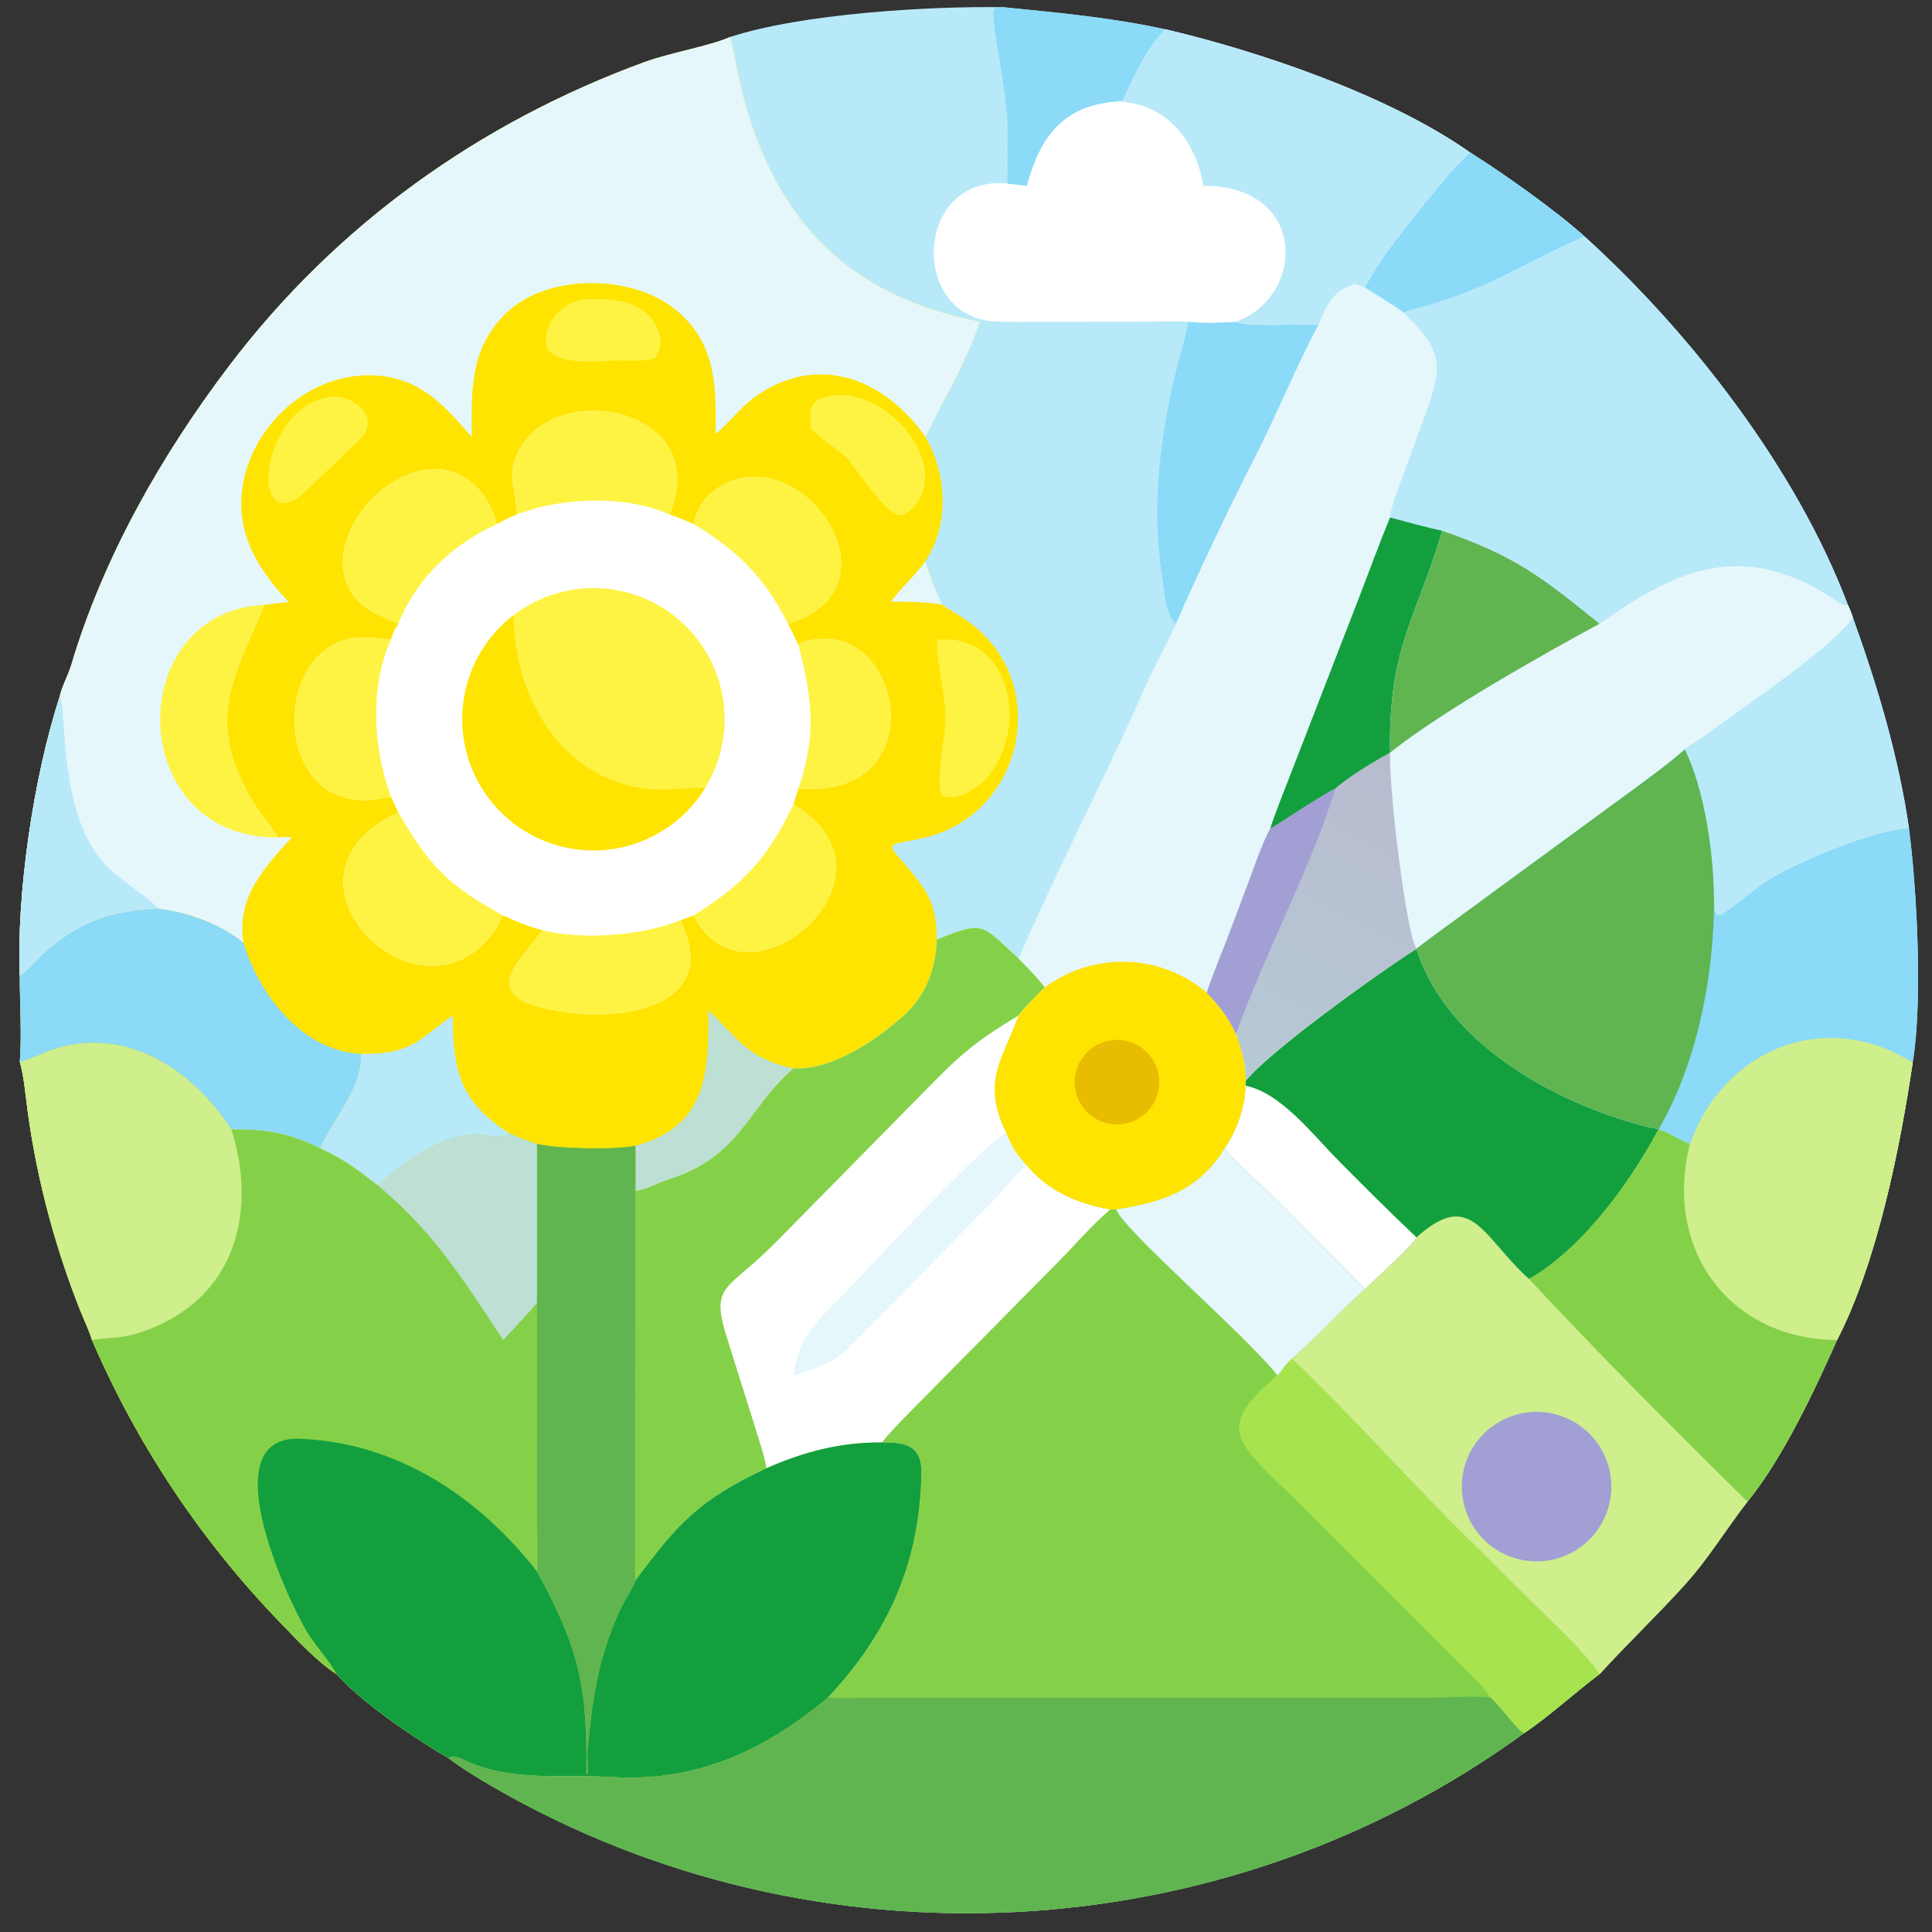<?xml version="1.0" encoding="utf-8" ?><svg xmlns="http://www.w3.org/2000/svg" xmlns:xlink="http://www.w3.org/1999/xlink" width="1024" height="1024" viewBox="0 0 1024 1024"><rect x="0" y="0" width="1024" height="1024" fill="#333333" stroke="none"/><path fill="#B8E9F9" transform="scale(2 2)" d="M193.561 9.779C212.326 3.648 246.193 1.575 265.864 1.91C280.627 3.394 294.143 4.599 308.726 7.744C333.681 13.587 368.001 25.216 389.466 40.335C398.255 45.858 412.13 55.671 419.841 62.604C448.005 88.081 476.096 124.276 489.68 160.263C490.031 160.907 490.958 163.182 491.087 163.855C497.562 181.814 503.189 200.668 505.905 219.607C507.976 235.607 509.597 265.188 506.902 281.463C503.563 303.989 497.513 334.494 486.829 355.119C480.704 368.761 472.614 386.169 463.1 397.953C457.433 405.231 452.739 413.101 446.489 419.989C439.012 428.228 431.207 435.678 423.882 443.679C417.508 448.426 410.29 455.1 403.871 459.32C324.464 517.145 216.343 522.983 130.847 473.647C127.057 471.46 122.469 468.664 118.899 465.962C110.051 460.75 96.237 451.5 89.209 443.679C84.199 440.543 78.209 434.088 74.114 429.841C53.114 408.062 36.366 382.905 24.376 355.119C23.521 352.314 22.268 349.833 21.195 347.125C14.138 329.308 9.16 310.132 6.904 291.097C6.525 287.897 6.135 284.514 5.248 281.463C5.812 274.509 5.229 265.8 5.248 258.653C4.332 237.104 8.877 205.909 15.79 184.74C16.178 182.451 18.14 178.736 18.858 176.32C27.331 147.79 42.767 120.622 60.71 96.986C89.067 59.597 127.066 32.454 170.921 16.416C177.456 14.027 188.259 12.17 193.561 9.779Z"/><path fill="#FEE400" transform="scale(2 2)" d="M15.79 184.74C16.178 182.451 18.14 178.736 18.858 176.32C27.331 147.79 42.767 120.622 60.71 96.986C89.067 59.597 127.066 32.454 170.921 16.416C177.456 14.027 188.259 12.17 193.561 9.779C194.979 15.88 195.89 21.977 197.652 28.034C207.22 60.929 226.967 78.829 259.721 85.258C255.691 96.922 250.253 105.346 245.276 115.784C250.98 125.721 251.662 138.89 245.276 148.688C246.58 153.3 247.692 155.872 249.663 160.263C252.05 161.869 254.614 163.228 256.937 164.953C279.254 181.527 270.994 216.665 243.962 222.239C232.679 224.566 235.263 222.612 243.615 233.748C247.413 238.812 248.192 242.863 248.282 249.01C261.202 243.678 260.229 245.284 269.933 254.02C272.157 256.288 275.015 259.113 276.891 261.653C275.51 263.041 270.897 267.608 269.933 269.102L269.839 269.374C265.986 280.184 260.206 286.279 266.205 299.211L266.701 300.256C268.151 303.89 269.413 305.971 272.1 308.826C277.573 315.506 285.882 319.171 294.265 320.521C288.902 325.089 285.123 329.763 280.255 334.639L243.82 371.511C240.803 374.602 236.337 378.991 233.728 382.273C240.183 382.131 244.371 383.17 244.207 390.684C243.694 414.269 235.459 432.759 219.388 449.92C202.807 463.759 184.686 472.351 162.251 470.939C149.5 470.137 136.663 472.194 124.503 467.132C122.842 466.441 120.5 464.856 118.899 465.962C110.051 460.75 96.237 451.5 89.209 443.679C84.199 440.543 78.209 434.088 74.114 429.841C53.114 408.062 36.366 382.905 24.376 355.119C23.521 352.314 22.268 349.833 21.195 347.125C14.138 329.308 9.16 310.132 6.904 291.097C6.525 287.897 6.135 284.514 5.248 281.463C5.812 274.509 5.229 265.8 5.248 258.653C4.332 237.104 8.877 205.909 15.79 184.74Z"/><path fill="#84D149" transform="scale(2 2)" d="M248.282 249.01C261.202 243.678 260.229 245.284 269.933 254.02C272.157 256.288 275.015 259.113 276.891 261.653C275.51 263.041 270.897 267.608 269.933 269.102L269.839 269.374C265.986 280.184 260.206 286.279 266.205 299.211L266.701 300.256C268.151 303.89 269.413 305.971 272.1 308.826C277.573 315.506 285.882 319.171 294.265 320.521C288.902 325.089 285.123 329.763 280.255 334.639L243.82 371.511C240.803 374.602 236.337 378.991 233.728 382.273C240.183 382.131 244.371 383.17 244.207 390.684C243.694 414.269 235.459 432.759 219.388 449.92C202.807 463.759 184.686 472.351 162.251 470.939C149.5 470.137 136.663 472.194 124.503 467.132C122.842 466.441 120.5 464.856 118.899 465.962C110.051 460.75 96.237 451.5 89.209 443.679C84.199 440.543 78.209 434.088 74.114 429.841C53.114 408.062 36.366 382.905 24.376 355.119C23.521 352.314 22.268 349.833 21.195 347.125C14.138 329.308 9.16 310.132 6.904 291.097C6.525 287.897 6.135 284.514 5.248 281.463C6.818 280.941 8.53 280.353 10.023 279.672C30.633 270.271 50.081 281.895 61.321 299.276C70.504 299.265 76.29 300.099 84.772 304.263C90.712 306.901 94.984 310.057 100.026 314.063L100.278 313.849C107.077 308.1 116.796 300.716 125.914 300.574C128.517 300.534 132.892 302.096 134.822 300.256C136.956 301.175 140.063 302.483 142.302 303.151C147.699 304.463 162.877 304.789 168.451 303.631L168.451 315.528C171.246 315.364 174.116 313.493 176.494 312.762C196.267 306.683 197.615 294.262 209.941 283.424L210.256 283.151L210.723 283.169C220.714 283.504 232.34 275.573 239.404 269.235C245.37 263.881 248.014 256.824 248.282 249.01Z"/><path fill="white" transform="scale(2 2)" d="M248.282 249.01C261.202 243.678 260.229 245.284 269.933 254.02C272.157 256.288 275.015 259.113 276.891 261.653C275.51 263.041 270.897 267.608 269.933 269.102L269.839 269.374C265.986 280.184 260.206 286.279 266.205 299.211L266.701 300.256C268.151 303.89 269.413 305.971 272.1 308.826C277.573 315.506 285.882 319.171 294.265 320.521C288.902 325.089 285.123 329.763 280.255 334.639L243.82 371.511C240.803 374.602 236.337 378.991 233.728 382.273C222.827 382.161 213.045 384.722 203.119 389.104C185.384 397.496 179.857 403.42 168.451 418.787C168.11 416.701 168.403 411.807 168.425 409.403L168.451 315.528C171.246 315.364 174.116 313.493 176.494 312.762C196.267 306.683 197.615 294.262 209.941 283.424L210.256 283.151L210.723 283.169C220.714 283.504 232.34 275.573 239.404 269.235C245.37 263.881 248.014 256.824 248.282 249.01Z"/><path fill="#84D149" transform="scale(2 2)" d="M248.282 249.01C261.202 243.678 260.229 245.284 269.933 254.02C272.157 256.288 275.015 259.113 276.891 261.653C275.51 263.041 270.897 267.608 269.933 269.102C257.387 276.69 254.111 279.914 244.048 290.169L205.581 329.23C192.2 342.784 187.882 339.91 193.101 355.969L199.914 377.616C200.749 380.332 202.829 386.548 203.119 389.104C185.384 397.496 179.857 403.42 168.451 418.787C168.11 416.701 168.403 411.807 168.425 409.403L168.451 315.528C171.246 315.364 174.116 313.493 176.494 312.762C196.267 306.683 197.615 294.262 209.941 283.424L210.256 283.151L210.723 283.169C220.714 283.504 232.34 275.573 239.404 269.235C245.37 263.881 248.014 256.824 248.282 249.01Z"/><path fill="#E5F7FB" transform="scale(2 2)" d="M266.701 300.256C268.151 303.89 269.413 305.971 272.1 308.826C269.028 311.134 265.244 316.299 262.312 319.185C252.307 329.165 242.635 339.485 232.592 349.423C223.551 358.369 222.733 361.104 210.256 364.486C211.928 353.639 216.499 350.261 223.859 342.653C230.974 335.297 259.81 303.895 266.701 300.256Z"/><path fill="#149F3F" transform="scale(2 2)" d="M89.209 443.679C87.764 440.66 83.492 436.03 81.346 432.456C75.778 423.091 56.169 380.444 79.411 381.291C105.295 382.233 126.789 396.673 142.302 416.425C153.138 436.317 155.779 446.469 155.381 470.177L155.661 470.163C156.032 468.958 155.519 465.841 155.681 464.111C156.954 450.545 158.42 439.611 164.219 426.862C165.419 424.225 167.377 421.455 168.451 418.787C179.857 403.42 185.384 397.496 203.119 389.104C213.045 384.722 222.827 382.161 233.728 382.273C240.183 382.131 244.371 383.17 244.207 390.684C243.694 414.269 235.459 432.759 219.388 449.92C202.807 463.759 184.686 472.351 162.251 470.939C149.5 470.137 136.663 472.194 124.503 467.132C122.842 466.441 120.5 464.856 118.899 465.962C110.051 460.75 96.237 451.5 89.209 443.679Z"/><path fill="#60B550" transform="scale(2 2)" d="M142.302 303.151C147.699 304.463 162.877 304.789 168.451 303.631L168.451 315.528L168.425 409.403C168.403 411.807 168.11 416.701 168.451 418.787C167.377 421.455 165.419 424.225 164.219 426.862C158.42 439.611 156.954 450.545 155.681 464.111C155.519 465.841 156.032 468.958 155.661 470.163L155.381 470.177C155.779 446.469 153.138 436.317 142.302 416.425C142.58 415.507 142.306 402.47 142.305 400.372L142.302 345.271L142.302 303.151Z"/><path fill="#CFEE8C" transform="scale(2 2)" d="M5.248 281.463C6.818 280.941 8.53 280.353 10.023 279.672C30.633 270.271 50.081 281.895 61.321 299.276C68.524 322.213 61.687 344.768 37.702 352.927C31.689 354.972 29.59 354.231 24.376 355.119C23.521 352.314 22.268 349.833 21.195 347.125C14.138 329.308 9.16 310.132 6.904 291.097C6.525 287.897 6.135 284.514 5.248 281.463Z"/><path fill="#BDDFD4" transform="scale(2 2)" d="M134.822 300.256C136.956 301.175 140.063 302.483 142.302 303.151L142.302 345.271C141.869 346.068 134.499 353.878 133.348 355.119C122.981 339.455 115.062 326.549 100.026 314.063L100.278 313.849C107.077 308.1 116.796 300.716 125.914 300.574C128.517 300.534 132.892 302.096 134.822 300.256Z"/><path fill="#E5F7FB" transform="scale(2 2)" d="M15.79 184.74C16.178 182.451 18.14 178.736 18.858 176.32C27.331 147.79 42.767 120.622 60.71 96.986C89.067 59.597 127.066 32.454 170.921 16.416C177.456 14.027 188.259 12.17 193.561 9.779C194.979 15.88 195.89 21.977 197.652 28.034C207.22 60.929 226.967 78.829 259.721 85.258C255.691 96.922 250.253 105.346 245.276 115.784C234.889 100.972 217.78 93.487 201.172 104.417C196.563 107.451 193.674 111.707 189.627 114.998C189.768 103.306 189.98 92.805 181.151 83.926C169.555 72.265 144.836 71.964 133.59 83.501C124.399 92.93 124.967 103.748 125.015 115.784C117.97 107.638 111.628 100.419 99.95 99.534C82.004 98.175 65.543 113.347 64.047 130.996C63.066 142.563 68.866 151.342 76.444 159.488C74.33 159.764 72.214 160.053 70.093 160.263C61.763 180.267 54.025 190.889 67.476 213.219C68.736 215.311 73.011 220.254 73.588 221.927C75.099 221.824 75.784 221.764 77.326 221.927C69.881 230.101 62.521 238.002 64.558 249.904C58.657 244.96 49.626 241.684 42.059 240.843C29.908 241.397 22.049 243.777 12.37 251.954C10.314 253.69 7.284 257.5 5.248 258.653C4.332 237.104 8.877 205.909 15.79 184.74Z"/><path fill="#FEF342" transform="scale(2 2)" d="M73.588 221.927C33.178 222.243 32.194 162.244 70.093 160.263C61.763 180.267 54.025 190.889 67.476 213.219C68.736 215.311 73.011 220.254 73.588 221.927Z"/><path fill="#B8E9F9" transform="scale(2 2)" d="M15.79 184.74C17.84 187.807 15.354 212.422 26.002 226.875C30.415 232.865 37.231 235.83 42.059 240.843C29.908 241.397 22.049 243.777 12.37 251.954C10.314 253.69 7.284 257.5 5.248 258.653C4.332 237.104 8.877 205.909 15.79 184.74Z"/><path fill="#8ADAF8" transform="scale(2 2)" d="M42.059 240.843C49.626 241.684 58.657 244.96 64.558 249.904C68.759 263.819 80.159 278.538 95.698 279.296C95.968 288.529 88.093 296.871 84.772 304.263C76.29 300.099 70.504 299.265 61.321 299.276C50.081 281.895 30.633 270.271 10.023 279.672C8.53 280.353 6.818 280.941 5.248 281.463C5.812 274.509 5.229 265.8 5.248 258.653C7.284 257.5 10.314 253.69 12.37 251.954C22.049 243.777 29.908 241.397 42.059 240.843Z"/><path fill="#B8E9F9" transform="scale(2 2)" d="M95.698 279.296C109.257 279.386 110.678 275.657 119.958 269.102C120.177 283.12 121.335 291.532 134.822 300.256C132.892 302.096 128.517 300.534 125.914 300.574C116.796 300.716 107.077 308.1 100.278 313.849L100.026 314.063C94.984 310.057 90.712 306.901 84.772 304.263C88.093 296.871 95.968 288.529 95.698 279.296Z"/><path fill="#BDDFD4" transform="scale(2 2)" d="M187.734 267.665C195.866 275.589 198.323 280.524 210.256 283.151L209.941 283.424C197.615 294.262 196.267 306.683 176.494 312.762C174.116 313.493 171.246 315.364 168.451 315.528L168.451 303.631C187.251 298.473 187.866 284.634 187.734 267.665Z"/><path fill="#E5F7FB" transform="scale(2 2)" d="M236.121 159.488C238.377 156.088 242.319 152.858 245.276 148.688C246.58 153.3 247.692 155.872 249.663 160.263C246.493 159.523 239.395 159.371 236.121 159.488Z"/><path fill="white" transform="scale(2 2)" d="M136.966 136.344C136.932 131.074 134.57 126.271 136.664 121.141C145.541 99.392 189.476 107.811 177.419 136.344C179.896 137.17 181.417 137.812 183.789 138.87C184.694 134.678 186.81 131.472 190.472 129.171C212.318 115.451 240.239 155.943 208.823 165.309C209.73 167.121 210.743 169.051 211.568 170.889C213.556 169.423 215.277 169.57 217.628 169.377C239.438 167.589 246.993 211.694 211.568 208.999C211.148 210.363 210.718 211.853 210.256 213.19C242.177 232.157 197.616 270.06 183.789 242.614C182.684 243.02 181.362 243.471 180.286 243.905C192.487 268.549 160.418 272.102 141.727 266.512C127.022 262.114 140.579 251.897 143.693 246.505C139.668 245.385 137.082 244.308 133.348 242.614C132.391 243.433 132.292 244.976 131.578 246.033C111.801 275.319 68.394 232.237 105.577 215.326C104.881 213.928 104.221 212.485 103.558 211.07C76.532 218.297 71.467 183.718 86.056 172.308C91.48 168.065 97.096 168.735 103.558 169.555L103.856 168.705C104.453 166.976 104.593 166.788 105.577 165.309C103.692 164.504 101.87 163.702 100.034 162.823C81.995 154.18 93.387 130.072 109.919 125.143C120.883 121.874 128.93 128.812 131.713 138.87C133.741 137.742 134.821 137.201 136.966 136.344Z"/><path fill="#FEF342" transform="scale(2 2)" d="M105.577 215.326C113.872 229.696 118.919 234.698 133.348 242.614C132.391 243.433 132.292 244.976 131.578 246.033C111.801 275.319 68.394 232.237 105.577 215.326Z"/><path fill="#FEF342" transform="scale(2 2)" d="M105.577 165.309C103.692 164.504 101.87 163.702 100.034 162.823C81.995 154.18 93.387 130.072 109.919 125.143C120.883 121.874 128.93 128.812 131.713 138.87C120.045 144.193 110.302 153.255 105.577 165.309Z"/><path fill="#FEF342" transform="scale(2 2)" d="M136.966 136.344C136.932 131.074 134.57 126.271 136.664 121.141C145.541 99.392 189.476 107.811 177.419 136.344C165.913 131.147 149.158 131.749 137.434 136.167L136.966 136.344Z"/><path fill="#FEF342" transform="scale(2 2)" d="M143.693 246.505C154.207 249.21 170.156 247.976 180.286 243.905C192.487 268.549 160.418 272.102 141.727 266.512C127.022 262.114 140.579 251.897 143.693 246.505Z"/><path fill="#FEF342" transform="scale(2 2)" d="M183.789 138.87C184.694 134.678 186.81 131.472 190.472 129.171C212.318 115.451 240.239 155.943 208.823 165.309C202.659 152.989 195.425 145.837 183.789 138.87Z"/><path fill="#FEF342" transform="scale(2 2)" d="M103.558 211.07C76.532 218.297 71.467 183.718 86.056 172.308C91.48 168.065 97.096 168.735 103.558 169.555C97.918 182.138 98.92 198.271 103.558 211.07Z"/><path fill="#FEF342" transform="scale(2 2)" d="M210.256 213.19C242.177 232.157 197.616 270.06 183.789 242.614C196.942 234.419 203.623 227.31 210.256 213.19Z"/><path fill="#FEF342" transform="scale(2 2)" d="M211.568 170.889C213.556 169.423 215.277 169.57 217.628 169.377C239.438 167.589 246.993 211.694 211.568 208.999C216.566 194.584 215.182 184.893 211.568 170.889Z"/><path fill="#FEF342" transform="scale(2 2)" d="M136.111 163.041C149.434 152.815 168.164 153.581 180.608 164.86C193.051 176.139 195.648 194.704 186.776 208.964C179.425 220.781 165.734 227.072 151.98 224.953C138.226 222.835 127.062 212.716 123.607 199.235C120.152 185.755 125.072 171.513 136.111 163.041Z"/><path fill="#FEE400" transform="scale(2 2)" d="M136.111 163.041C136.176 186.406 150.8 209.618 176.399 209.266C178.597 209.236 185.109 208.484 186.776 208.964C179.425 220.781 165.734 227.072 151.98 224.953C138.226 222.835 127.062 212.716 123.607 199.235C120.152 185.755 125.072 171.513 136.111 163.041Z"/><path fill="#FEF342" transform="scale(2 2)" d="M248.282 169.555C267.824 167.538 273.113 192.844 261.269 206.543C258.808 209.036 253.053 212.815 249.584 210.669C248.133 208.818 249.742 197.718 250.191 195.043C251.641 186.409 248.178 177.813 248.282 169.555Z"/><path fill="#FEF342" transform="scale(2 2)" d="M219.388 105.099C235.164 101.164 254.848 125.886 239.824 136.344C235.462 138.383 227.81 124.794 224.091 121.158C221.263 118.394 217.307 116.377 214.81 113.386C214.548 109.036 214.36 105.85 219.388 105.099Z"/><path fill="#FEF342" transform="scale(2 2)" d="M87.715 105.099C92.913 104.626 100.151 109.385 96.459 115.332C96.151 115.829 80.134 131.098 79.252 131.802C65.855 140.695 69.23 107.517 87.715 105.099Z"/><path fill="#FEF342" transform="scale(2 2)" d="M154.85 79.283C160.411 79.202 166.238 78.999 170.928 82.665C174.211 85.233 176.744 91.062 173.6 94.751C172.654 95.861 166.629 95.544 164.875 95.534C159.271 95.497 143.636 97.851 144.675 89.462C145.352 83.999 149.508 80.12 154.85 79.283Z"/><path fill="#84D149" transform="scale(2 2)" d="M330.103 286.434C336.709 278.316 365.48 257.711 375.382 251.421C383.185 276.567 412.213 292.311 435.978 298.491C437.066 298.774 438.531 298.923 439.544 299.276L439.544 299.276C442.371 300.089 445.531 302.366 447.864 303.151C455.285 281.821 476.764 269.541 498.698 277.497C501.521 278.52 504.211 280.04 506.902 281.463C503.563 303.989 497.513 334.494 486.829 355.119C480.704 368.761 472.614 386.169 463.1 397.953C457.433 405.231 452.739 413.101 446.489 419.989C439.012 428.228 431.207 435.678 423.882 443.679C417.508 448.426 410.29 455.1 403.871 459.32C324.464 517.145 216.343 522.983 130.847 473.647C127.057 471.46 122.469 468.664 118.899 465.962C120.5 464.856 122.842 466.441 124.503 467.132C136.663 472.194 149.5 470.137 162.251 470.939C184.686 472.351 202.807 463.759 219.388 449.92C235.459 432.759 243.694 414.269 244.207 390.684C244.371 383.17 240.183 382.131 233.728 382.273C236.337 378.991 240.803 374.602 243.82 371.511L280.255 334.639C285.123 329.763 288.902 325.089 294.265 320.521C294.846 320.476 295.231 320.5 295.811 320.521C307.894 318.591 317.602 315.682 324.562 304.263C327.864 299.482 329.86 293.542 330.103 287.731L330.103 286.434Z"/><path fill="#CFEE8C" transform="scale(2 2)" d="M330.103 286.434C336.709 278.316 365.48 257.711 375.382 251.421C383.185 276.567 412.213 292.311 435.978 298.491C437.066 298.774 438.531 298.923 439.544 299.276L439.544 299.276C442.371 300.089 445.531 302.366 447.864 303.151C455.285 281.821 476.764 269.541 498.698 277.497C501.521 278.52 504.211 280.04 506.902 281.463C503.563 303.989 497.513 334.494 486.829 355.119C480.704 368.761 472.614 386.169 463.1 397.953C457.433 405.231 452.739 413.101 446.489 419.989C439.012 428.228 431.207 435.678 423.882 443.679C419.224 437.095 412.742 431.283 406.938 425.552L384.275 403.043C370.293 389.007 356.708 373.64 342.338 360.059C349.278 353.964 355.22 347.352 361.749 341.587C353.764 333.501 345.772 325.394 337.729 317.372C333.215 312.87 328.553 309.332 324.562 304.263C327.864 299.482 329.86 293.542 330.103 287.731L330.103 286.434Z"/><path fill="#149F3F" transform="scale(2 2)" d="M330.103 286.434C336.709 278.316 365.48 257.711 375.382 251.421C383.185 276.567 412.213 292.311 435.978 298.491C437.066 298.774 438.531 298.923 439.544 299.276C432.137 313.154 419.385 330.951 405.202 338.945C392.664 327.575 389.969 314.829 375.382 327.919C375.052 329.386 363.591 339.825 361.749 341.587C353.764 333.501 345.772 325.394 337.729 317.372C333.215 312.87 328.553 309.332 324.562 304.263C327.864 299.482 329.86 293.542 330.103 287.731L330.103 286.434Z"/><path fill="white" transform="scale(2 2)" d="M330.103 287.731C339.455 289.588 348.001 300.815 354.663 307.523C361.534 314.442 368.311 321.248 375.382 327.919C375.052 329.386 363.591 339.825 361.749 341.587C353.764 333.501 345.772 325.394 337.729 317.372C333.215 312.87 328.553 309.332 324.562 304.263C327.864 299.482 329.86 293.542 330.103 287.731Z"/><path fill="#CFEE8C" transform="scale(2 2)" d="M447.864 303.151C455.285 281.821 476.764 269.541 498.698 277.497C501.521 278.52 504.211 280.04 506.902 281.463C503.563 303.989 497.513 334.494 486.829 355.119C458.015 354.92 440.778 330.686 447.864 303.151Z"/><path fill="#84D149" transform="scale(2 2)" d="M439.544 299.276C442.371 300.089 445.531 302.366 447.864 303.151C440.778 330.686 458.015 354.92 486.829 355.119C480.704 368.761 472.614 386.169 463.1 397.953C443.459 378.606 424.003 359.111 405.202 338.945C419.385 330.951 432.137 313.154 439.544 299.276L439.544 299.276Z"/><path fill="#A19FD4" transform="scale(2 2)" d="M404.793 374.303C415.552 372.982 425.374 380.552 426.838 391.291C428.303 402.031 420.865 411.954 410.146 413.561C403.083 414.621 395.997 411.797 391.599 406.171C387.2 400.545 386.17 392.987 388.902 386.389C391.634 379.79 397.705 375.173 404.793 374.303Z"/><path fill="#60B550" transform="scale(2 2)" d="M219.388 449.92C220.734 450.112 227.831 449.925 229.622 449.934L380.01 449.912C385.831 449.88 389.095 449.303 395.032 449.92C397.758 452.259 401.982 458.389 403.871 459.32C324.464 517.145 216.343 522.983 130.847 473.647C127.057 471.46 122.469 468.664 118.899 465.962C120.5 464.856 122.842 466.441 124.503 467.132C136.663 472.194 149.5 470.137 162.251 470.939C184.686 472.351 202.807 463.759 219.388 449.92Z"/><path fill="#A7E34E" transform="scale(2 2)" d="M342.338 360.059C356.708 373.64 370.293 389.007 384.275 403.043L406.938 425.552C412.742 431.283 419.224 437.095 423.882 443.679C417.508 448.426 410.29 455.1 403.871 459.32C401.982 458.389 397.758 452.259 395.032 449.92C393.856 448.186 392.879 447.002 391.4 445.514L342.66 396.809C328.149 382.464 321.579 378.774 338.168 364.791L338.524 364.486C339.772 363.36 340.277 361.854 342.338 360.059Z"/><path fill="#E5F7FB" transform="scale(2 2)" d="M295.811 320.521C307.894 318.591 317.602 315.682 324.562 304.263C328.553 309.332 333.215 312.87 337.729 317.372C345.772 325.394 353.764 333.501 361.749 341.587C355.22 347.352 349.278 353.964 342.338 360.059C340.277 361.854 339.772 363.36 338.524 364.486C330.456 354.125 297.942 326.206 295.811 320.521Z"/><path fill="#8ADAF8" transform="scale(2 2)" d="M389.466 40.335C398.255 45.858 412.13 55.671 419.841 62.604C448.005 88.081 476.096 124.276 489.68 160.263C490.031 160.907 490.958 163.182 491.087 163.855C497.562 181.814 503.189 200.668 505.905 219.607C507.976 235.607 509.597 265.188 506.902 281.463C504.211 280.04 501.521 278.52 498.698 277.497C476.764 269.541 455.285 281.821 447.864 303.151C445.531 302.366 442.371 300.089 439.544 299.276L439.544 299.276C438.531 298.923 437.066 298.774 435.978 298.491C412.213 292.311 383.185 276.567 375.382 251.421L375.382 251.421C372.6 247.236 368.055 209.226 368.375 199.465L368.375 199.465C367.887 171.385 375.423 163.806 382.203 140.662C378.099 139.8 372.479 138.227 368.375 137.124C368.998 132.99 370.684 129.191 372.13 125.245L377.789 109.743C382.64 96.297 382.156 92.752 371.932 82.775C368.958 80.626 364.92 78.241 361.749 76.222C365.442 68.119 378.275 52.992 384.003 46.106C385.415 44.408 388.611 41.52 389.466 40.335Z"/><path fill="#B8E9F9" transform="scale(2 2)" d="M389.466 40.335C398.255 45.858 412.13 55.671 419.841 62.604C448.005 88.081 476.096 124.276 489.68 160.263C488.707 160.5 488.293 160.276 487.473 159.714C463.174 143.055 445.641 149.759 423.882 165.309C408.895 153.187 401.735 147.386 382.203 140.662C378.099 139.8 372.479 138.227 368.375 137.124C368.998 132.99 370.684 129.191 372.13 125.245L377.789 109.743C382.64 96.297 382.156 92.752 371.932 82.775C368.958 80.626 364.92 78.241 361.749 76.222C365.442 68.119 378.275 52.992 384.003 46.106C385.415 44.408 388.611 41.52 389.466 40.335Z"/><path fill="#8ADAF8" transform="scale(2 2)" d="M389.466 40.335C398.255 45.858 412.13 55.671 419.841 62.604L419.579 62.717C403.614 69.798 394.107 76.799 375.609 81.655C374.509 81.944 372.973 82.354 371.932 82.775C368.958 80.626 364.92 78.241 361.749 76.222C365.442 68.119 378.275 52.992 384.003 46.106C385.415 44.408 388.611 41.52 389.466 40.335Z"/><path fill="#E5F7FB" transform="scale(2 2)" d="M382.203 140.662C401.735 147.386 408.895 153.187 423.882 165.309C445.641 149.759 463.174 143.055 487.473 159.714C488.293 160.276 488.707 160.5 489.68 160.263C490.031 160.907 490.958 163.182 491.087 163.855C484.928 172.062 462.865 186.895 452.588 194.477C451.003 195.646 447.668 197.584 446.512 198.568C442.639 202.033 438.155 205.288 433.977 208.39L379.948 247.964C378.41 249.104 376.881 250.231 375.382 251.421C372.6 247.236 368.055 209.226 368.375 199.465L368.375 199.465C367.887 171.385 375.423 163.806 382.203 140.662Z"/><path fill="#60B550" transform="scale(2 2)" d="M382.203 140.662C401.735 147.386 408.895 153.187 423.882 165.309C408.386 173.697 382.031 188.559 368.375 199.465C367.887 171.385 375.423 163.806 382.203 140.662Z"/><path fill="#60B550" transform="scale(2 2)" d="M446.512 198.568C451.846 209.548 454.164 226.205 454.239 238.368C454.299 258.423 449.73 281.838 439.544 299.276L439.544 299.276C438.531 298.923 437.066 298.774 435.978 298.491C412.213 292.311 383.185 276.567 375.382 251.421L375.382 251.421C376.881 250.231 378.41 249.104 379.948 247.964L433.977 208.39C438.155 205.288 442.639 202.033 446.512 198.568Z"/><path fill="#B8E9F9" transform="scale(2 2)" d="M491.087 163.855C497.562 181.814 503.189 200.668 505.905 219.607C496.836 219.812 477.398 228.186 469.886 232.535C465.451 235.103 460.917 239.306 456.663 242.146C453.885 244 454.521 240.057 454.239 238.368C454.164 226.205 451.846 209.548 446.512 198.568C447.668 197.584 451.003 195.646 452.588 194.477C462.865 186.895 484.928 172.062 491.087 163.855Z"/><path fill="#E5F7FB" transform="scale(2 2)" d="M359.096 75.25C359.933 75.504 360.916 75.908 361.749 76.222C364.92 78.241 368.958 80.626 371.932 82.775C382.156 92.752 382.64 96.297 377.789 109.743L372.13 125.245C370.684 129.191 368.998 132.99 368.375 137.124C372.479 138.227 378.099 139.8 382.203 140.662C375.423 163.806 367.887 171.385 368.375 199.465L368.375 199.465C368.055 209.226 372.6 247.236 375.382 251.421L375.382 251.421C365.48 257.711 336.709 278.316 330.103 286.434L330.103 287.731C329.86 293.542 327.864 299.482 324.562 304.263C317.602 315.682 307.894 318.591 295.811 320.521C295.231 320.5 294.846 320.476 294.265 320.521C285.882 319.171 277.573 315.506 272.1 308.826C269.413 305.971 268.151 303.89 266.701 300.256L266.205 299.211C260.206 286.279 265.986 280.184 269.839 269.374L269.933 269.102C270.897 267.608 275.51 263.041 276.891 261.653C275.015 259.113 272.157 256.288 269.933 254.02C280.45 229.746 292.906 205.974 303.64 181.752C306.09 176.223 309.196 170.95 311.613 165.309C308.879 163.002 308.65 157.185 308.08 153.705C304.89 134.201 307.451 114.451 312.373 95.471C313.208 92.253 314.402 88.481 314.869 85.258C318.976 85.668 323.408 85.527 327.522 85.258C329.957 86.708 345.119 85.721 349.422 85.992C351.711 80.771 353.138 76.969 359.096 75.25Z"/><path fill="#FEE400" transform="scale(2 2)" d="M276.891 261.653C289.872 252.115 307.527 252.663 319.827 263.083C322.981 266.356 325.668 269.78 327.522 273.971C328.957 277.772 330.286 282.321 330.103 286.434L330.103 287.731C329.86 293.542 327.864 299.482 324.562 304.263C317.602 315.682 307.894 318.591 295.811 320.521C295.231 320.5 294.846 320.476 294.265 320.521C285.882 319.171 277.573 315.506 272.1 308.826C269.413 305.971 268.151 303.89 266.701 300.256L266.205 299.211C260.206 286.279 265.986 280.184 269.839 269.374L269.933 269.102C270.897 267.608 275.51 263.041 276.891 261.653Z"/><path fill="#E8BC01" transform="scale(2 2)" d="M293.785 275.799C299.82 274.575 305.712 278.445 306.985 284.47C308.257 290.494 304.433 296.417 298.419 297.737C292.338 299.072 286.333 295.196 285.046 289.103C283.759 283.011 287.683 277.038 293.785 275.799Z"/><defs><linearGradient id="gradient_0" gradientUnits="userSpaceOnUse" x1="377.039" y1="204.973" x2="335.247" y2="287.164"><stop offset="0" stop-color="#B8BBCF"/><stop offset="1" stop-color="#B6C9D5"/></linearGradient></defs><path fill="url(#gradient_0)" transform="scale(2 2)" d="M353.881 208.999C357.09 206.014 364.398 201.628 368.375 199.465C368.055 209.226 372.6 247.236 375.382 251.421L375.382 251.421C365.48 257.711 336.709 278.316 330.103 286.434C330.286 282.321 328.957 277.772 327.522 273.971C325.668 269.78 322.981 266.356 319.827 263.083C320.629 260.095 324.419 250.951 325.71 247.517L331.301 232.634C332.857 228.427 334.517 223.548 336.617 219.607C336.871 219.622 351.175 210.091 353.881 208.999Z"/><path fill="#A19FD4" transform="scale(2 2)" d="M336.617 219.607C336.871 219.622 351.175 210.091 353.881 208.999C348.04 228.099 336.27 250.769 328.907 270.302C328.457 271.495 328.099 272.843 327.522 273.971C325.668 269.78 322.981 266.356 319.827 263.083C320.629 260.095 324.419 250.951 325.71 247.517L331.301 232.634C332.857 228.427 334.517 223.548 336.617 219.607Z"/><path fill="#8ADAF8" transform="scale(2 2)" d="M314.869 85.258C318.976 85.668 323.408 85.527 327.522 85.258C329.957 86.708 345.119 85.721 349.422 85.992C343.468 97.191 338.716 109.051 332.976 120.335C325.485 135.062 318.273 150.179 311.613 165.309C308.879 163.002 308.65 157.185 308.08 153.705C304.89 134.201 307.451 114.451 312.373 95.471C313.208 92.253 314.402 88.481 314.869 85.258Z"/><path fill="#149F3F" transform="scale(2 2)" d="M368.375 137.124C372.479 138.227 378.099 139.8 382.203 140.662C375.423 163.806 367.887 171.385 368.375 199.465L368.375 199.465C364.398 201.628 357.09 206.014 353.881 208.999C351.175 210.091 336.871 219.622 336.617 219.607C337.966 215.313 340.165 210.008 341.81 205.696L360.36 157.85C363.036 150.917 365.542 144.012 368.375 137.124Z"/><path fill="white" transform="scale(2 2)" d="M308.726 7.744C333.681 13.587 368.001 25.216 389.466 40.335C388.611 41.52 385.415 44.408 384.003 46.106C378.275 52.992 365.442 68.119 361.749 76.222C360.916 75.908 359.933 75.504 359.096 75.25C353.138 76.969 351.711 80.771 349.422 85.992C345.119 85.721 329.957 86.708 327.522 85.258C323.408 85.527 318.976 85.668 314.869 85.258C312.095 85.065 307.073 85.24 304.116 85.243L277.693 85.269C273.102 85.273 268.162 85.441 263.62 85.183C240.792 83.899 242.34 46.198 267.034 48.646L272.1 49.239C275.529 36.503 281.529 27.951 295.811 26.911C296.33 26.577 297.361 26.871 297.557 26.453C300.74 19.68 303.547 13.235 308.726 7.744Z"/><path fill="#B8E9F9" transform="scale(2 2)" d="M308.726 7.744C333.681 13.587 368.001 25.216 389.466 40.335C388.611 41.52 385.415 44.408 384.003 46.106C378.275 52.992 365.442 68.119 361.749 76.222C360.916 75.908 359.933 75.504 359.096 75.25C353.138 76.969 351.711 80.771 349.422 85.992C345.119 85.721 329.957 86.708 327.522 85.258C346.131 78.463 346.546 49.144 318.883 49.239C316.924 37.061 308.871 27.079 295.811 26.911C296.33 26.577 297.361 26.871 297.557 26.453C300.74 19.68 303.547 13.235 308.726 7.744Z"/><path fill="#8ADAF8" transform="scale(2 2)" d="M265.864 1.91C280.627 3.394 294.143 4.599 308.726 7.744C303.547 13.235 300.74 19.68 297.557 26.453C297.361 26.871 296.33 26.577 295.811 26.911C281.529 27.951 275.529 36.503 272.1 49.239L267.034 48.646C266.937 48.352 266.974 35.228 266.988 33.678C267.073 24.585 262.817 7.72 263.354 2.478C263.946 1.975 265.029 1.992 265.864 1.91Z"/></svg>